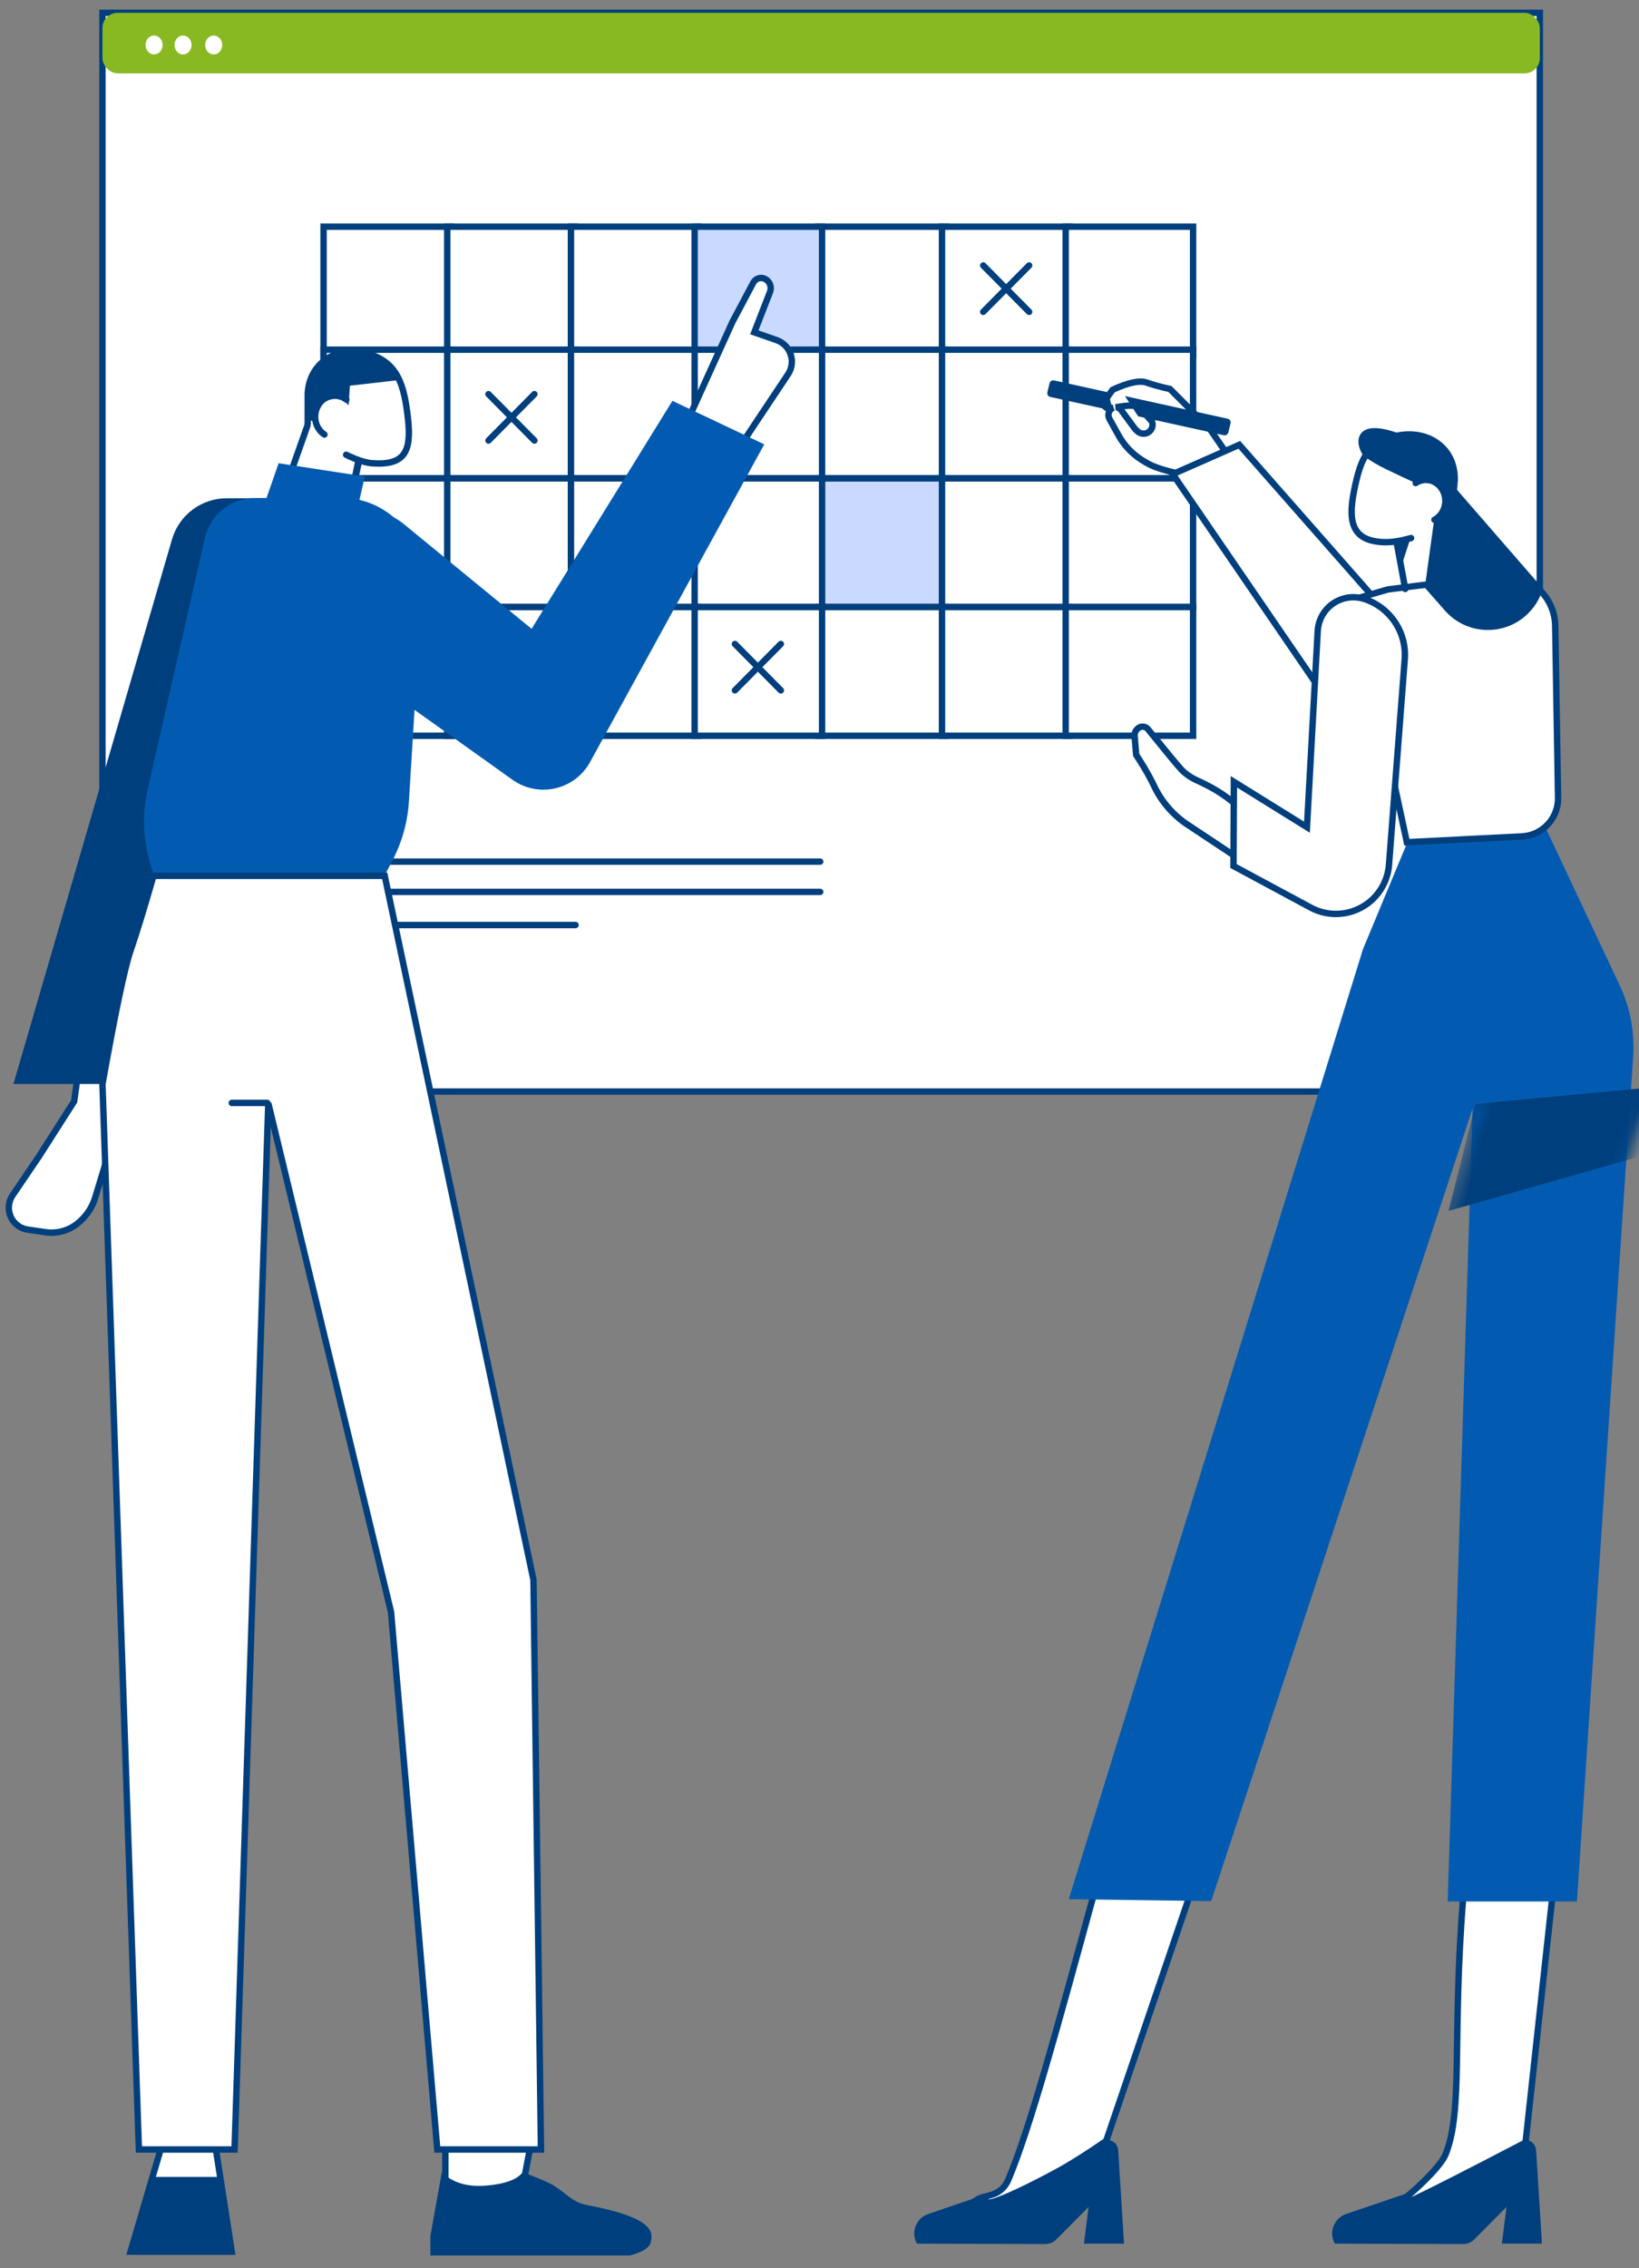<?xml version="1.0" encoding="UTF-8"?>
<svg width="128px" height="177px" viewBox="0 0 128 177" version="1.1" xmlns="http://www.w3.org/2000/svg" xmlns:xlink="http://www.w3.org/1999/xlink">
    <rect x="0" y="0" width="128" height="177" fill="#808080" stroke="none"/>
    <!-- Generator: Sketch 64 (93537) - https://sketch.com -->
    <title>27</title>
    <desc>Created with Sketch.</desc>
    <defs>
        <path d="M23.05,9.57 L0.073,83.714 L11.196,83.862 L31.612,22.007 L29.667,83.892 L39.761,83.892 L44.151,17.951 C44.278,16.039 43.916,14.125 43.1,12.392 L37.32,0.118 L37.32,0.118 L26.49,1.299 L23.05,9.57 Z" id="path-1"></path>
    </defs>
    <g id="Web" stroke="none" stroke-width="1" fill="none" fill-rule="evenodd">
        <g id="Autocase-Web-01-02" transform="translate(-1073, -1939)">
            <g id="Client-Type" transform="translate(124, 1605)">
                <g id="27" transform="translate(945, 335)">
                    <rect id="Background" stroke="#003F7D" stroke-width="0.5" fill="#FFFFFF" stroke-linecap="round" x="12.001" y="0" width="112.252" height="84.187"></rect>
                    <line x1="31.612" y1="66.242" x2="68.054" y2="66.242" id="Path-186-Copy-2" stroke="#003F7D" stroke-width="0.5" fill="#FFFFFF" stroke-linecap="round"></line>
                    <line x1="31.612" y1="68.605" x2="68.054" y2="68.605" id="Path-186-Copy-3" stroke="#003F7D" stroke-width="0.5" fill="#FFFFFF" stroke-linecap="round"></line>
                    <line x1="31.612" y1="71.19" x2="48.947" y2="71.19" id="Path-186-Copy-4" stroke="#003F7D" stroke-width="0.5" fill="#FFFFFF" stroke-linecap="round"></line>
                    <g id="Group-6" transform="translate(29.27, 16.69)">
                        <rect id="Rectangle" stroke="#003F7D" stroke-width="0.5" fill="#FFFFFF" stroke-linecap="round" x="0" y="0" width="9.952" height="10.043"></rect>
                        <rect id="Rectangle-Copy" stroke="#003F7D" stroke-width="0.5" fill="#FFFFFF" stroke-linecap="round" x="9.659" y="0" width="9.952" height="10.043"></rect>
                        <rect id="Rectangle-Copy-3" fill="#CAD9FF" x="19.611" y="0.222" width="9.806" height="9.896"></rect>
                        <rect id="Rectangle-Copy-2" stroke="#003F7D" stroke-width="0.5" fill="#FFFFFF" stroke-linecap="round" x="19.318" y="0" width="9.952" height="10.043"></rect>
                        <rect id="Rectangle-Copy-4" stroke="#003F7D" stroke-width="0.5" fill="#FFFFFF" stroke-linecap="round" x="38.637" y="0" width="9.952" height="10.043"></rect>
                        <rect id="Rectangle-Copy-7" stroke="#003F7D" stroke-width="0.5" fill="#CAD9FF" stroke-linecap="round" x="28.978" y="0" width="9.952" height="10.043"></rect>
                        <rect id="Rectangle-Copy-5" stroke="#003F7D" stroke-width="0.5" fill="#FFFFFF" stroke-linecap="round" x="48.296" y="0" width="9.952" height="10.043"></rect>
                        <rect id="Rectangle-Copy-6" stroke="#003F7D" stroke-width="0.5" fill="#FFFFFF" stroke-linecap="round" x="57.955" y="0" width="9.952" height="10.043"></rect>
                    </g>
                    <g id="Group-6-Copy" transform="translate(29.27, 26.29)">
                        <rect id="Rectangle" stroke="#003F7D" stroke-width="0.5" fill="#FFFFFF" stroke-linecap="round" x="0" y="0" width="9.952" height="10.043"></rect>
                        <rect id="Rectangle-Copy" stroke="#003F7D" stroke-width="0.5" fill="#FFFFFF" stroke-linecap="round" x="9.659" y="0" width="9.952" height="10.043"></rect>
                        <rect id="Rectangle-Copy-3" fill="#CAD9FF" x="19.611" y="0.222" width="9.806" height="9.896"></rect>
                        <rect id="Rectangle-Copy-2" stroke="#003F7D" stroke-width="0.5" fill="#FFFFFF" stroke-linecap="round" x="19.318" y="0" width="9.952" height="10.043"></rect>
                        <rect id="Rectangle-Copy-4" stroke="#003F7D" stroke-width="0.5" fill="#FFFFFF" stroke-linecap="round" x="38.637" y="0" width="9.952" height="10.043"></rect>
                        <rect id="Rectangle-Copy-7" stroke="#003F7D" stroke-width="0.5" fill="#FFFFFF" stroke-linecap="round" x="28.978" y="0" width="9.952" height="10.043"></rect>
                        <rect id="Rectangle-Copy-5" stroke="#003F7D" stroke-width="0.5" fill="#FFFFFF" stroke-linecap="round" x="48.296" y="0" width="9.952" height="10.043"></rect>
                        <rect id="Rectangle-Copy-6" stroke="#003F7D" stroke-width="0.5" fill="#FFFFFF" stroke-linecap="round" x="57.955" y="0" width="9.952" height="10.043"></rect>
                    </g>
                    <g id="Group-6-Copy-2" transform="translate(29.27, 36.333)">
                        <rect id="Rectangle" stroke="#003F7D" stroke-width="0.5" fill="#FFFFFF" stroke-linecap="round" x="0" y="0" width="9.952" height="10.043"></rect>
                        <rect id="Rectangle-Copy" stroke="#003F7D" stroke-width="0.5" fill="#FFFFFF" stroke-linecap="round" x="9.659" y="0" width="9.952" height="10.043"></rect>
                        <rect id="Rectangle-Copy-3" fill="#CAD9FF" x="19.611" y="0.222" width="9.806" height="9.896"></rect>
                        <rect id="Rectangle-Copy-2" stroke="#003F7D" stroke-width="0.5" fill="#FFFFFF" stroke-linecap="round" x="19.318" y="0" width="9.952" height="10.043"></rect>
                        <rect id="Rectangle-Copy-4" stroke="#003F7D" stroke-width="0.5" fill="#CAD9FF" stroke-linecap="round" x="38.637" y="0" width="9.952" height="10.043"></rect>
                        <rect id="Rectangle-Copy-7" stroke="#003F7D" stroke-width="0.5" fill="#FFFFFF" stroke-linecap="round" x="28.978" y="0" width="9.952" height="10.043"></rect>
                        <rect id="Rectangle-Copy-5" stroke="#003F7D" stroke-width="0.5" fill="#FFFFFF" stroke-linecap="round" x="48.296" y="0" width="9.952" height="10.043"></rect>
                        <rect id="Rectangle-Copy-6" stroke="#003F7D" stroke-width="0.5" fill="#FFFFFF" stroke-linecap="round" x="57.955" y="0" width="9.952" height="10.043"></rect>
                    </g>
                    <g id="Group-6-Copy-3" transform="translate(29.27, 46.377)">
                        <rect id="Rectangle" stroke="#003F7D" stroke-width="0.5" fill="#FFFFFF" stroke-linecap="round" x="0" y="0" width="9.952" height="10.043"></rect>
                        <rect id="Rectangle-Copy" stroke="#003F7D" stroke-width="0.5" fill="#FFFFFF" stroke-linecap="round" x="9.659" y="0" width="9.952" height="10.043"></rect>
                        <rect id="Rectangle-Copy-3" fill="#CAD9FF" x="19.611" y="0.222" width="9.806" height="9.896"></rect>
                        <rect id="Rectangle-Copy-2" stroke="#003F7D" stroke-width="0.5" fill="#FFFFFF" stroke-linecap="round" x="19.318" y="0" width="9.952" height="10.043"></rect>
                        <rect id="Rectangle-Copy-4" stroke="#003F7D" stroke-width="0.5" fill="#FFFFFF" stroke-linecap="round" x="38.637" y="0" width="9.952" height="10.043"></rect>
                        <rect id="Rectangle-Copy-7" stroke="#003F7D" stroke-width="0.5" fill="#FFFFFF" stroke-linecap="round" x="28.978" y="0" width="9.952" height="10.043"></rect>
                        <rect id="Rectangle-Copy-5" stroke="#003F7D" stroke-width="0.5" fill="#FFFFFF" stroke-linecap="round" x="48.296" y="0" width="9.952" height="10.043"></rect>
                        <rect id="Rectangle-Copy-6" stroke="#003F7D" stroke-width="0.5" fill="#FFFFFF" stroke-linecap="round" x="57.955" y="0" width="9.952" height="10.043"></rect>
                    </g>
                    <line x1="80.786" y1="19.718" x2="84.372" y2="23.336" id="Path-192" stroke="#003F7D" stroke-width="0.5" fill="#FFFFFF" stroke-linecap="round"></line>
                    <line x1="80.786" y1="23.336" x2="84.372" y2="19.718" id="Path-192-Copy" stroke="#003F7D" stroke-width="0.5" fill="#FFFFFF" stroke-linecap="round"></line>
                    <path d="M30.88,33.232 C32.093,33.232 33.076,32.438 33.076,31.459 C33.076,30.481 32.093,29.687 30.88,29.687 C29.668,29.687 28.685,30.481 28.685,31.459 C28.685,32.438 29.668,33.232 30.88,33.232 Z M61.395,49.257 L64.98,52.876 M61.395,52.876 L64.98,49.257" id="Oval-2" fill="#FFFFFF"></path>
                    <path d="M26.761,38.149 L26.65,34.53 M30.928,31.77 L32.051,38.49 L26.724,37.546 L26.596,34.449" id="Shape-Copy-18" stroke="#003F7D" stroke-width="0.5" fill="#FFFFFF" stroke-linecap="round" transform="translate(29.285, 35.13) scale(-1, 1) rotate(-10) translate(-29.285, -35.13) "></path>
                    <rect id="Top-bar-Copy" fill="#89B922" x="12.001" y="0" width="112.252" height="4.726" rx="1.188"></rect>
                    <g id="Group-7" transform="translate(73.897, 22.87)">
                        <path d="M17.847,5.707 C18.064,5.693 18.25,5.857 18.264,6.074 C18.27,6.159 18.276,6.242 18.282,6.322 L18.283,6.345 L18.293,6.278 L18.293,6.278 L18.321,6.187 C18.44,5.902 18.749,5.746 19.049,5.821 L19.049,5.821 L20.47,6.176 C21.329,6.391 22.122,6.817 22.777,7.414 C23.018,7.634 23.21,7.827 23.353,7.994 C23.672,8.366 24.051,8.959 24.488,9.773 L24.488,9.773 L25.566,10.466 L25.59,10.468 L25.705,10.556 L26.603,11.134 L26.507,11.229 L25.135,14.755 L23.768,13.878 L21.803,13.179 L18.015,10.987 L17.823,10.625 C17.568,10.152 17.312,9.727 17.056,9.348 C16.736,8.874 16.69,7.974 16.918,6.648 L16.918,6.648 L17.569,5.851 C17.638,5.766 17.739,5.714 17.847,5.707 Z M18.298,6.519 L18.302,6.556 C18.4,7.615 18.571,8.205 18.815,8.327 C19.044,8.441 19.313,8.575 19.623,8.731 L20.119,8.979 L20.217,8.98 C20.444,8.966 20.653,8.843 20.774,8.645 C20.976,8.314 20.871,7.882 20.541,7.68 L20.541,7.68 L20.334,7.554 L18.615,6.88 L18.615,6.88 L18.605,6.876 C18.456,6.814 18.351,6.691 18.305,6.548 L18.298,6.519 Z" id="Combined-Shape-Copy-4" stroke="#003F7D" stroke-width="0.5" fill="#FFFFFF" transform="translate(21.689, 10.231) scale(-1, 1) rotate(-255) translate(-21.689, -10.231) "></path>
                        <path d="M20.354,7.377 L15.249,13.81 C15.147,13.939 14.96,13.96 14.832,13.858 L14.827,13.854 L14.266,13.391 C14.141,13.288 14.122,13.104 14.222,12.977 L18.483,7.608 L20.354,7.377 Z M23.269,2.056 C23.271,2.057 23.272,2.058 23.274,2.059 L23.835,2.523 C23.96,2.626 23.979,2.81 23.879,2.937 L20.966,6.606 C20.909,6.405 20.787,6.273 20.601,6.209 C20.442,6.155 20.138,6.117 19.687,6.095 L22.852,2.104 C22.954,1.975 23.141,1.954 23.269,2.056 Z" id="Combined-Shape" fill="#003F7D" transform="translate(19.051, 7.957) rotate(-116) translate(-19.051, -7.957) "></path>
                        <path d="M18.969,32.999 C18.728,33.14 18.592,33.408 18.621,33.685 L18.77,35.136 C19.285,35.893 19.706,36.579 20.032,37.194 C20.094,37.311 20.156,37.431 20.217,37.555 C20.818,38.763 21.736,39.785 22.874,40.511 L27.198,43.27 L27.198,43.27 L29.734,44.773 L29.864,42.07 L27.424,39.611 C26.489,38.669 25.396,37.899 24.194,37.337 L23.768,37.138 L23.768,37.138 C23.135,36.883 22.64,36.564 22.28,36.181 C21.943,35.823 21.069,34.802 19.657,33.119 C19.488,32.916 19.197,32.866 18.969,32.999 Z" id="Combined-Shape-Copy-3" stroke="#003F7D" stroke-width="0.5" fill="#FFFFFF" transform="translate(24.241, 38.849) rotate(1) translate(-24.241, -38.849) "></path>
                        <g id="Group-5" transform="translate(29.559, 79.208) scale(-1, 1) rotate(-360) translate(-29.559, -79.208) translate(0, 7.117)">
                            <path d="M11.448,16.551 L20.305,23.473 C22.05,24.837 24.57,24.528 25.934,22.783 C25.986,22.716 26.036,22.648 26.083,22.579 L37.427,6.016 L37.427,6.016 L32.231,3.727 L18.84,18.94 L18.261,17.927 C17.027,15.769 14.775,14.392 12.291,14.277 C11.589,14.245 10.993,14.787 10.961,15.489 C10.942,15.901 11.124,16.297 11.448,16.551 Z" id="Path-52" stroke="#003F7D" stroke-width="0.5" fill="#FFFFFF" stroke-linecap="round"></path>
                            <g id="Group" transform="translate(28.425, 87.71) scale(-1, 1) translate(-28.425, -87.71) translate(0.837, 33.517)">
                                <path d="M41.266,83.596 C40.385,94.524 41.296,100.206 39.881,103.653 C39.432,104.747 36.898,106.968 36.396,107.309 C34.308,108.725 37.555,107.191 46.136,102.708 L48.223,83.596" id="Shape-Copy-8" stroke="#003F7D" stroke-width="0.5" fill="#FFFFFF"></path>
                                <path d="M13.818,83.61 C9.664,93.736 6.66,101.066 4.531,104.787 C3.772,106.113 2.572,105.764 1.978,106.031 C-0.361,107.08 3.882,107.235 12.462,102.752 L21.721,83.61 L13.818,83.61 Z" id="Shape-Copy-9" stroke="#003F7D" stroke-width="0.5" fill="#FFFFFF" transform="translate(11.531, 95.127) rotate(-7) translate(-11.531, -95.127) "></path>
                                <g id="Path-11" transform="translate(10.391, 0)">
                                    <mask id="mask-2" fill="white">
                                        <use xlink:href="#path-1"></use>
                                    </mask>
                                    <use id="Mask" fill="#035BB1" xlink:href="#path-1"></use>
                                    <polygon fill="#003F7D" mask="url(#mask-2)" transform="translate(38.352, 25.07) rotate(16) translate(-38.352, -25.07) " points="31.157 23.573 31.417 32.185 45.547 23.401 45.515 17.955"></polygon>
                                </g>
                            </g>
                            <g id="Group-4" transform="translate(18.332, 21.319) rotate(-5) translate(-18.332, -21.319) translate(4.046, 1.432)">
                                <path d="M13.302,12.481 L12.452,12.483 L12.452,12.483 L4.678,12.497 L1.999,12.929 L3.739,32.26 L12.716,32.903 C14.313,33.018 15.714,31.846 15.882,30.254 L17.297,16.915 C17.531,14.712 15.935,12.737 13.732,12.504 C13.589,12.488 13.445,12.481 13.302,12.481 Z" id="Path-5-Copy-2" stroke="#003F7D" stroke-width="0.5" fill="#FFFFFF" stroke-linecap="round" transform="translate(9.884, 22.791) scale(-1, 1) rotate(-12) translate(-9.884, -22.791) "></path>
                                <g id="Group-3" transform="translate(18.98, 19.887) scale(-1, 1) translate(-18.98, -19.887) translate(10.112, -0)">
                                    <path d="M11.542,13.259 L11.156,9.211 M15.736,7.493 L16.855,12.987" id="Shape-Copy-18" stroke="#003F7D" stroke-width="0.5" fill="#FFFFFF" stroke-linecap="round" transform="translate(14.042, 10.416) rotate(-10) translate(-14.042, -10.416) "></path>
                                    <g id="Group-2" transform="translate(11.491, 5.88) rotate(-6) translate(-11.491, -5.88) translate(7.057, 1.406)" fill="#FFFFFF" stroke="#003F7D" stroke-linecap="round" stroke-width="0.5">
                                        <path d="M6.662,6.822 C7.154,6.55 7.49,5.998 7.49,5.361 C7.49,4.455 6.808,3.72 5.968,3.72 C5.666,3.72 5.385,3.815 5.148,3.978 M8.025,6.058 L8.188,3.7 C8.211,1.259 6.138,-0.16 3.828,0.271 C1.321,0.739 0.814,2.125 0.343,4.682 C-0.127,7.24 0.347,8.635 2.857,8.635 C3.39,8.635 4.059,8.516 4.864,8.278" id="Combined-Shape-Copy" transform="translate(4.185, 4.415) rotate(2) translate(-4.185, -4.415) "></path>
                                    </g>
                                    <polygon id="Path-16" fill="#003F7D" points="12.139 9.65 11.569 12.114 11.155 10.077"></polygon>
                                    <line x1="1.041" y1="32.78" x2="0.7" y2="35.627" id="Path-2" stroke="#003F7D" stroke-width="0.5" fill="#FFFFFF" stroke-linecap="round"></line>
                                    <path d="M5.55,17.508 L6.047,32.84 L6.047,32.84 L0.055,29.81 L0.596,36.36 L6.885,39.064 C8.995,39.971 11.441,38.996 12.348,36.886 C12.577,36.353 12.693,35.778 12.686,35.198 L12.513,19.124 C12.491,17.006 11.019,15.179 8.954,14.705 C7.456,14.362 5.962,15.298 5.619,16.796 C5.566,17.03 5.542,17.269 5.55,17.508 Z" id="Combined-Shape" stroke="#003F7D" stroke-width="0.5" fill="#FFFFFF" stroke-linecap="round"></path>
                                </g>
                                <path d="M18.011,1.444 C20.072,1.042 20.471,1.884 20.417,2.507 C20.384,2.89 20.204,3.27 19.877,3.645 L19.877,3.645 L19.85,3.629 C19.319,3.94 18.767,4.205 18.194,4.426 C17.61,4.65 16.8,4.949 15.765,5.323 C15.363,5.045 15.038,4.907 14.789,4.908 C14.635,4.908 14.415,5.007 14.131,5.203 C13.675,5.682 13.38,6.093 13.245,6.435 C13.11,6.777 13.135,7.051 13.321,7.257 L13.321,7.257 L12.662,7.226 L12.552,6.591 C12.495,6.263 12.481,5.929 12.51,5.597 L12.51,5.597 L12.559,5.03 C12.619,4.334 12.884,3.672 13.32,3.127 L13.32,3.127 L13.859,2.453 C13.906,2.102 14.376,1.867 15.267,1.748 C15.447,1.724 15.634,1.697 15.828,1.668 C16.259,1.602 16.688,1.609 17.102,1.68 C17.307,1.601 17.611,1.523 18.011,1.444 Z" id="Combined-Shape" fill="#003F7D"></path>
                            </g>
                            <path d="M9.543,144.111 L9.543,144.111 L9.543,144.111 L19.578,144.141 C19.896,144.142 20.201,144.015 20.425,143.79 L22.954,141.242 L22.954,141.242 L22.589,144.111 L25.719,144.111 L25.263,136.819 C25.235,136.37 24.862,136.019 24.412,136.019 L24.412,136.019 L24.412,136.019 C21.125,137.932 18.598,139.28 16.832,140.065 C15.065,140.849 14.628,140.849 15.52,140.065 L10.431,141.795 C9.588,142.081 9.136,142.998 9.423,143.841 C9.455,143.935 9.495,144.025 9.543,144.111 Z" id="Path-3-Copy-14" fill="#003F7D" transform="translate(17.157, 140.081) scale(-1, 1) translate(-17.157, -140.081) "></path>
                            <path d="M42.18,144.111 L42.18,144.111 L42.18,144.111 L52.215,144.141 C52.533,144.142 52.838,144.015 53.062,143.79 L55.59,141.242 L55.59,141.242 L55.226,144.111 L58.355,144.111 L57.9,136.819 C57.872,136.37 57.499,136.019 57.048,136.019 L57.048,136.019 L57.048,136.019 C53.761,137.932 51.235,139.28 49.468,140.065 C47.702,140.849 47.264,140.849 48.156,140.065 L43.068,141.795 C42.224,142.081 41.773,142.998 42.06,143.841 C42.091,143.935 42.131,144.025 42.18,144.111 Z" id="Path-3-Copy-16" fill="#003F7D" transform="translate(49.794, 140.081) scale(-1, 1) translate(-49.794, -140.081) "></path>
                        </g>
                        <path d="M42.107,16.678 L41.375,21.995 L42.943,23.778 C44.575,25.632 47.4,25.813 49.254,24.182 C49.893,23.619 50.358,22.887 50.595,22.069 L50.595,22.069 L50.595,22.069 L43.79,14.241 C43.43,14.592 43.162,15.035 42.985,15.57 C42.808,16.106 42.515,16.475 42.107,16.678 Z" id="Path-176" fill="#003F7D"></path>
                    </g>
                    <path d="M16.032,1.772 C16.4,1.772 16.697,2.103 16.697,2.511 C16.697,2.919 16.4,3.249 16.032,3.249 C15.665,3.249 15.367,2.919 15.367,2.511 C15.367,2.103 15.665,1.772 16.032,1.772 Z M18.294,1.772 C18.661,1.772 18.959,2.103 18.959,2.511 C18.959,2.919 18.661,3.249 18.294,3.249 C17.927,3.249 17.629,2.919 17.629,2.511 C17.629,2.103 17.927,1.772 18.294,1.772 Z M20.689,1.772 C21.056,1.772 21.354,2.103 21.354,2.511 C21.354,2.919 21.056,3.249 20.689,3.249 C20.321,3.249 20.024,2.919 20.024,2.511 C20.024,2.103 20.321,1.772 20.689,1.772 Z" id="Combined-Shape" fill="#FFFFFF"></path>
                    <path d="M59.718,25.125 L59.898,21.663 C59.917,21.282 60.242,20.989 60.623,21.009 C60.628,21.009 60.633,21.009 60.638,21.009 C61.041,21.039 61.361,21.361 61.388,21.765 L61.609,25.141 L61.609,25.141 L63.438,24.956 C64.417,24.858 65.292,25.571 65.391,26.551 C65.406,26.7 65.402,26.851 65.379,26.999 L64.374,33.578 C64.372,33.592 64.369,33.607 64.365,33.621 L63.945,34.98 L63.945,34.98 L60.029,34.001 C59.897,33.969 59.805,33.851 59.804,33.716 L59.718,25.144 C59.718,25.137 59.718,25.131 59.718,25.125 Z" id="Rectangle" stroke="#003F7D" stroke-width="0.5" fill="#FFFFFF" stroke-linecap="round" transform="translate(62.722, 27.969) rotate(25) translate(-62.722, -27.969) "></path>
                    <polyline id="Path-9-Copy" stroke="#003F7D" stroke-width="0.5" fill="#FFFFFF" stroke-linecap="round" transform="translate(42.222, 167.931) scale(-1, 1) translate(-42.222, -167.931) " points="45.662 166.455 45.662 169.999 39.808 170.59 38.783 165.273"></polyline>
                    <polyline id="Path-190" stroke="#003F7D" stroke-width="0.5" fill="#FFFFFF" stroke-linecap="round" points="16.542 166.75 14.196 174.726 22.099 174.726 20.864 166.75"></polyline>
                    <path d="M5.201,82.438 C4.345,82.529 3.56,82.958 3.021,83.629 L2.136,84.732 C1.539,85.476 1.658,86.563 2.403,87.16 C2.607,87.324 2.845,87.439 3.1,87.497 L6.698,88.317 L6.698,88.317 L11.616,89.581 L16.181,93.3 L16.643,91.052 L14.025,86.636 L7.703,82.971 C6.947,82.532 6.071,82.346 5.201,82.438 Z" id="Combined-Shape-Copy-4" stroke="#003F7D" stroke-width="0.5" fill="#FFFFFF" transform="translate(9.199, 87.858) scale(-1, 1) rotate(-137) translate(-9.199, -87.858) "></path>
                    <path d="M17.432,41.094 L5.049,83.596 L5.049,83.596 L13.464,83.596 L25.977,37.884 L21.71,37.884 C19.729,37.884 17.986,39.192 17.432,41.094 Z" id="Path-193" fill="#003F7D"></path>
                    <path d="M52.386,31.803 L52.46,44.763 L52.46,44.763 L31.71,42.112 L29.837,49.823 L57.662,54.854 C59.923,55.263 62.086,53.762 62.495,51.502 C62.524,51.341 62.544,51.179 62.554,51.016 L63.502,35.55 L63.502,35.55 L57.186,27.432 L55.389,27.898 C53.613,28.359 52.376,29.967 52.386,31.803 Z" id="Path-6-Copy-5" fill="#035BB1" transform="translate(46.67, 41.559) scale(-1, 1) rotate(51) translate(-46.67, -41.559) "></path>
                    <path d="M27.025,37.679 L20.394,38.463 C16.891,38.877 14.387,42.053 14.801,45.556 C14.818,45.695 14.839,45.834 14.865,45.972 L17.96,62.642 C18.251,64.21 18.866,65.699 19.767,67.014 L20.56,68.173 L20.56,68.173 L38.427,65.98 L38.583,65.116 C38.941,63.135 38.77,61.094 38.087,59.2 L31.269,40.3 C30.636,38.546 28.877,37.46 27.025,37.679 Z" id="Path-5-Copy-6" fill="#035BB1" transform="translate(26.375, 52.739) scale(-1, 1) rotate(7) translate(-26.375, -52.739) "></path>
                    <g id="Group-2" transform="translate(31.882, 30.745) scale(-1, 1) rotate(-6) translate(-31.882, -30.745) translate(27.448, 26.27)">
                        <path d="M6.82,6.81 C7.312,6.538 7.648,5.986 7.648,5.349 C7.648,4.443 6.966,3.708 6.125,3.708 C5.824,3.708 5.543,3.803 5.306,3.966 M8.183,6.046 L8.346,3.689 C8.369,1.247 6.296,-0.172 3.986,0.259 C1.478,0.727 0.868,2.569 0.398,5.126 C-0.073,7.684 0.422,8.785 2.932,8.785 C3.465,8.785 4.161,8.612 5.022,8.266" id="Combined-Shape-Copy" stroke="#003F7D" stroke-width="0.5" fill="#FFFFFF" stroke-linecap="round" transform="translate(4.292, 4.484) rotate(2) translate(-4.292, -4.484) "></path>
                        <path d="M1.956,1.317 C3.419,-0.086 4.431,0.149 4.878,0.209 C5.61,0.307 6.219,0.48 6.707,0.726 C6.761,0.832 7.121,1.126 7.787,1.607 C8.454,2.088 8.656,3.504 8.396,5.855 L8.396,5.855 L7.593,5.791 L7.483,5.811 C7.522,5.681 7.544,5.543 7.544,5.4 C7.544,4.626 6.921,3.997 6.153,3.997 C5.758,3.997 5.401,4.164 5.148,4.431 L5.154,2.887 L1.243,2.16 C1.55,1.759 1.788,1.478 1.956,1.317 Z" id="Combined-Shape-Copy-2" fill="#003F7D" transform="translate(4.874, 3.006) rotate(2) translate(-4.874, -3.006) "></path>
                    </g>
                    <path d="M53.989,168.522 L54.882,173.49 L54.882,175.021 L50.251,175.021 L46.468,175.021 L39.294,175.021 C38.291,174.752 37.747,174.397 37.663,173.956 C37.537,173.294 37.239,172.108 42.62,171.094 C43.76,170.879 44.092,170.309 45.247,169.568 C45.59,169.348 46.398,168.999 47.671,168.522 C48.107,169.1 49.062,169.448 50.536,169.568 C52.011,169.688 53.162,169.339 53.989,168.522 Z" id="Path-13" fill="#003F7D" transform="translate(46.247, 171.772) scale(-1, 1) translate(-46.247, -171.772) "></path>
                    <polygon id="Path-13-Copy" fill="#003F7D" transform="translate(18.11, 171.886) scale(-1, 1) translate(-18.11, -171.886) " points="20.341 168.892 22.317 174.88 17.686 174.88 13.903 174.88 15.073 168.892"></polygon>
                    <path d="M15.986,67.35 L34.044,67.35 L45.662,122.293 L46.247,166.75 L38.152,166.75 L34.538,124.803 L24.953,85.1 L22.319,166.75 L14.847,166.75 L12.001,83.596 C13.001,78.001 13.733,74.53 14.196,73.184 C14.659,71.837 15.256,69.893 15.986,67.35 Z" id="Path-185" stroke="#003F7D" stroke-width="0.5" fill="#FFFFFF" stroke-linecap="round"></path>
                    <line x1="22.099" y1="85.073" x2="24.88" y2="85.073" id="Path-186" stroke="#003F7D" stroke-width="0.5" fill="#FFFFFF" stroke-linecap="round"></line>
                    <path d="M61.395,49.257 L64.98,52.876 M61.395,52.876 L64.98,49.257" id="Combined-Shape" stroke="#003F7D" stroke-width="0.5" fill="#FFFFFF" stroke-linecap="round"></path>
                    <line x1="42.149" y1="29.761" x2="45.735" y2="33.38" id="Path-192" stroke="#003F7D" stroke-width="0.5" fill="#FFFFFF" stroke-linecap="round"></line>
                    <line x1="42.149" y1="33.38" x2="45.735" y2="29.761" id="Path-192-Copy" stroke="#003F7D" stroke-width="0.5" fill="#FFFFFF" stroke-linecap="round"></line>
                    <polygon id="Path-194" fill="#035BB1" points="24.807 37.884 25.758 35.152 32.49 36.186 32.051 38.106"></polygon>
                </g>
            </g>
        </g>
    </g>
</svg>